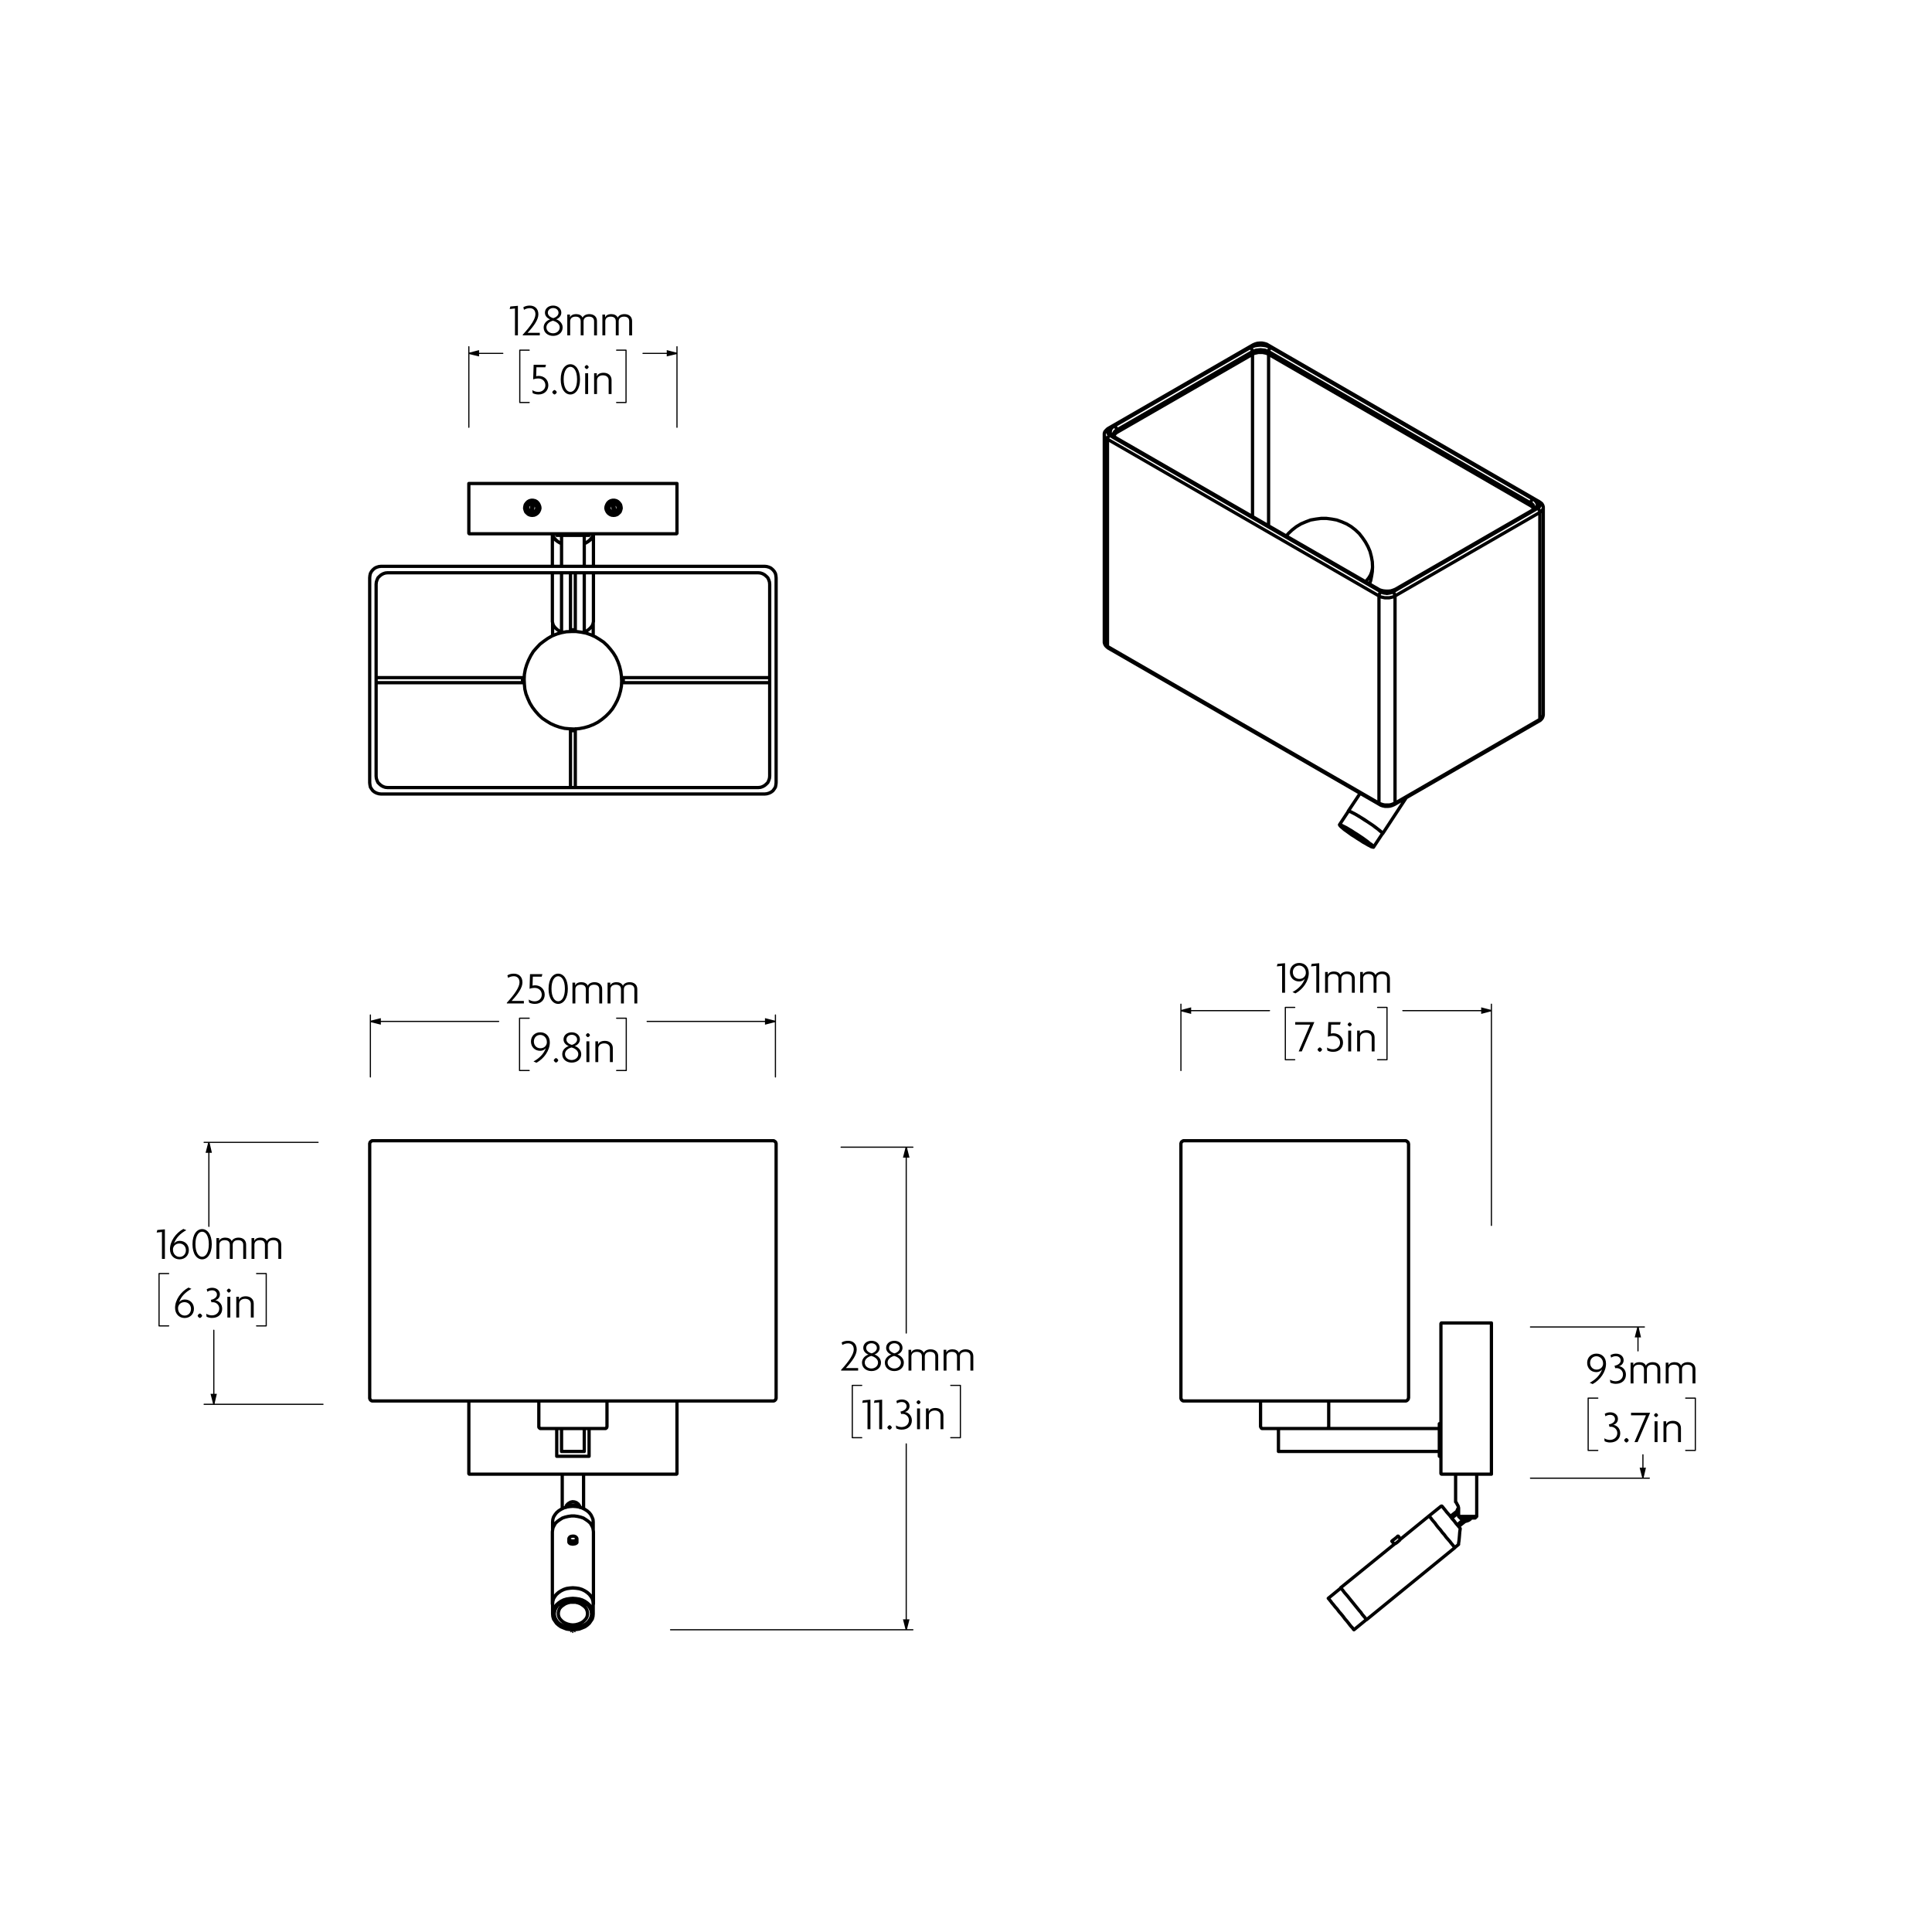 <?xml version="1.0" encoding="UTF-8"?>
<svg id="Layer_1" xmlns="http://www.w3.org/2000/svg" version="1.1" viewBox="0 0 841.89 841.89">
  <!-- Generator: Adobe Illustrator 29.4.0, SVG Export Plug-In . SVG Version: 2.1.0 Build 152)  -->
  <defs>
    <style>
      .st0 {
        stroke-width: 1.42px;
      }

      .st0, .st1 {
        stroke-linecap: round;
        stroke-linejoin: round;
      }

      .st0, .st1, .st2 {
        fill: none;
        stroke: #000;
      }

      .st1, .st2 {
        stroke-width: .51px;
      }

      .st2 {
        stroke-miterlimit: 10;
      }
    </style>
  </defs>
  <path class="st0" d="M294.6,642.39h.2v-.1h.1v-.1h.1v-.2M204.3,641.99v-31.5M204.3,641.99v.2h.1v.1h.1v.1h.1M295,610.49v31.5M294.6,642.39h-90M242.6,622.49v12.1M256.7,634.59v-12.1M242.6,634.59h14.1M254.6,632.49v-10M244.7,622.49v10M244.7,632.49h9.9M336.8,610.49h.3l.3-.1.2-.1.2-.2.2-.2.1-.3.1-.2v-.3M336.8,610.49h-3.5M338.2,498.49v-.2l-.1-.3-.1-.3-.2-.2-.2-.1-.2-.2-.3-.1h-.3M333.3,497.09h3.5M338.2,498.49v110.6M168.9,610.49h-2.9M330.4,610.49h-161.5M333.3,610.49h-2.9M162.5,610.49h-.3l-.3-.1-.2-.1-.2-.2-.2-.2-.1-.3-.1-.2v-.3M166,610.49h-3.5M161.1,609.09v-110.6M162.5,497.09h-.3l-.3.1-.2.2-.2.1-.2.2-.1.3-.1.3v.2M162.5,497.09h3.5M330.4,497.09h2.9M330.4,497.09h-161.5M166,497.09h2.9M263.5,622.49h-13.9M249.6,622.49h-13.8M246.6,656.89v-.2l.3-.8.7-.7,1-.6.9-.2.9.1.8.3.8.6.6.9.1.6M247.9,671.89v.2l.2.3.4.3.5.1.6.1.6-.1.5-.1.4-.2.3-.3v-.3M248,670.49l.1.3.3.4.5.2.6.1h.6l.6-.2.4-.3.2-.3v-.4l-.2-.4-.4-.3-.6-.2h-.6l-.6.1-.5.2-.3.4-.1.4M250.6,669.59l.4.2.3.4.1.3-.1.4-.3.4-.5.2-.5.1h-.7l-.5-.1-.5-.2-.3-.4-.1-.4M247.9,670.49l.1-.3.3-.4.3-.2M258.5,698.89l-.1-1.1-.3-1.1-.6-1-.7-.9-.9-.8-1-.7-1.2-.6-1.3-.4-1.4-.2-1.4-.1M249.6,691.99l-1.3.1-1.4.2-1.3.4-1.2.6-1,.7-.9.8-.7.9-.6,1-.3,1.1-.1,1.1M258.5,699.79v-.2l.1-1-.2-1.1-.3-1-.6-1-.7-.8-.9-.8-1.1-.7-1.2-.6-1.3-.4-1.3-.2-1.4-.1M249.6,691.89l-1.3.1-1.4.2-1.2.4-1.2.6-1.1.7-.9.8-.7.8-.6,1-.3,1-.2,1.1.1,1v.2M258.6,667.49l-.1-.8-.2-1-.5-1-.6-1-.9-.8-1-.7-1.1-.7-1.2-.4-1.3-.3-1.4-.2h-1.3l-1.4.2-1.3.3-1.2.4-1.1.7-1,.7-.9.8-.6,1-.5,1-.2,1-.1.8M249.6,698.19h-1.1l-1.2.3-1,.4-.9.6-.8.6-.7.8-.4.9-.2.9v.9l.2.9.4.8.7.8.8.7.9.5,1,.4,1.2.3,1.1.1,1.2-.1,1.2-.3,1-.4.9-.5.8-.7.7-.8.4-.8.2-.9v-.9l-.2-.9-.4-.9-.7-.8-.8-.6-.9-.6-1-.4-1.2-.3h-1.2M249.6,698.19h-1.1l-1.2.3-1,.4-.9.6-.8.6-.7.8-.4.9-.2.9v.9l.2.9.4.8.7.8.8.7.9.5,1,.4,1.2.3,1.1.1,1.2-.1,1.2-.3,1-.4.9-.5.8-.7.7-.8.4-.8.2-.9v-.9l-.2-.9-.4-.9-.7-.8-.8-.6-.9-.6-1-.4-1.2-.3h-1.2M241.5,703.19v.2l.2,1,.3.9.6,1,.7.8.9.7,1.1.6,1.2.5,1.2.3,1.3.2h1.3l1.3-.2,1.2-.3,1.2-.5,1.1-.6.9-.7.7-.8.6-1,.3-.9.2-1v-.2M249.6,696.99l-1.3.1-1.2.2-1.2.4-1.1.6-1,.7-.9.7-.6.9-.5,1-.2,1-.1,1,.2,1,.3,1,.6.9.7.8.9.8,1.1.6,1.2.4,1.2.4,1.3.1h1.3l1.3-.1,1.2-.4,1.2-.4,1.1-.6.9-.8.7-.8.6-.9.3-1,.2-1-.1-1-.2-1-.5-1-.6-.9-.9-.7-1-.7-1.1-.6-1.2-.4-1.2-.2-1.4-.1M258.5,663.29v-.1l-.1-1.1-.4-1-.5-1-.7-.9-.9-.8-1.1-.7-1.2-.6-1.2-.4-1.4-.2-1.4-.1-1.3.1-1.4.2-1.2.4-1.2.6-1.1.7-.9.8-.7.9-.6,1-.3,1-.1,1.1v.1M249.6,710.19l-1.3-.1-1.4-.2-1.3-.5-1.2-.5-1-.7-.9-.8-.7-1-.6-.9-.3-1.1-.1-1.1.1-1,.3-1.1.6-1,.7-.9.9-.8,1-.7,1.2-.6,1.3-.4,1.4-.2,1.3-.1,1.4.1,1.4.2,1.3.4,1.2.6,1,.7.9.8.7.9.6,1,.3,1.1.1,1-.1,1.1-.3,1.1-.6.9-.7,1-.9.8-1,.7-1.2.5-1.3.5-1.4.2-1.4.1M264.5,621.49v-11M234.8,610.49v11M263.5,622.49h.4l.2-.1.1-.2.2-.1v-.2l.1-.2v-.2M234.8,621.49v.4l.1.2.2.1.1.2.2.1h.4M254.3,643.79v-1.4M245,642.39v1.4M254.3,657.39v-13.6M245,643.79v13.6M251.4,671.89v-1.4M247.9,670.49v1.4M240.7,667.49v31.4M258.6,698.89v-31.4M251.7,656.59l-.3-.2-.9-.4-.9-.1-.9.1-.8.4-.3.2M240.8,698.89v4.4M240.8,663.29v3.2M258.5,666.49v-3.2M258.5,703.29v-4.4"/>
  <path class="st0" d="M254.6,246.79v-13.5M254.6,275.69v-26.1M244.7,246.79v-13.5M244.7,275.69v-26.1M242.6,233.29v-.7M256.7,233.29h-14.1M256.7,233.29v-.7M204.6,232.59h-.1l-.1-.1-.1-.1v-.1M295,232.29h0v.1l-.1.1-.1.1h-.2M294.6,232.59h-90M267.4,218.69l.7.1.7.3.5.5.5.6.2.7v.8l-.2.7-.5.6-.5.5-.7.3-.7.1-.8-.1-.7-.3-.5-.5-.4-.6-.2-.7v-.8l.2-.7.4-.6.5-.5.7-.3.8-.1M231.9,218.69l.8.1.6.3.6.5.4.6.2.7v.8l-.2.7-.4.6-.6.5-.6.3-.8.1-.7-.1-.7-.3-.5-.5-.5-.6-.2-.7v-.8l.2-.7.5-.6.5-.5.7-.3.7-.1M204.3,210.69h.3M204.3,232.29v-21.6M294.6,210.69h.4M295,210.69v21.6M294.6,210.69h-90M267.4,224.59l.8-.1.8-.3.6-.5.6-.6.3-.8.2-.8-.1-.8-.2-.8-.5-.7-.6-.6-.7-.4-.8-.2h-.9l-.8.2-.7.4-.6.6-.4.7-.3.8-.1.8.2.8.4.8.5.6.7.5.7.3.9.1M231.9,224.59l.9-.1.7-.3.7-.5.5-.6.4-.8.2-.8-.1-.8-.3-.8-.4-.7-.6-.6-.7-.4-.9-.2h-.8l-.8.2-.7.4-.6.6-.5.7-.2.8-.1.8.2.8.3.8.6.6.6.5.8.3.8.1M227.8,297.49l-.1-.1v-2h.1v-.1M250.7,274.69v-.1h-.1l-.1-.1h-.5l-.4-.1-.3.1h-.5l-.1.1h-.1v.1M271.5,297.49l.1-.1v-2h-.1v-.1M250.7,318.19h-.1l-.1.1h-.1l-.4.1h-.7l-.4-.1h-.1l-.1-.1h-.1M338.2,341.09l-.1.9-.2,1-.5.8-.6.8-.8.6-.8.4-1,.3-.9.1M330.4,343.19l1-.1.9-.3.9-.5.7-.6.7-.7.4-.9.3-.9.1-1M333.3,345.99h-167.3M168.9,343.19h161.5M166,345.99l-.9-.1-1-.3-.8-.4-.8-.6-.6-.8-.5-.8-.2-1-.1-.9M163.9,338.19l.1,1,.3.9.4.9.7.7.7.6.9.5.9.3,1,.1M335.4,254.59l-.1-1-.3-.9-.4-.9-.7-.7-.7-.6-.9-.5-.9-.3-1-.1M335.4,338.19v-83.6M338.2,251.79v89.3M333.3,246.79l.9.1,1,.3.8.4.8.7.6.7.5.9.2.9.1,1M330.4,249.59h-161.5M168.9,249.59l-1,.1-.9.3-.9.5-.7.6-.7.7-.4.9-.3.9-.1,1M166,246.79h167.3M163.9,254.59v83.6M161.1,341.09v-89.3M161.1,251.79l.1-1,.2-.9.5-.9.6-.7.8-.7.8-.4,1-.3.9-.1M258.6,270.69v.2l-.2.9-.3.8-.6.8-.7.7-.9.7-1.1.5-.2.1M244.7,275.39l-.2-.1-1.1-.5-.9-.7-.7-.7-.6-.8-.3-.8-.2-.9v-.2M244.7,236.89l-.7-.3-1-.6-.9-.7-.6-.7-.5-.9-.2-.8-.1-.3M258.6,232.59l-.1.3-.2.8-.5.9-.6.7-.9.7-1,.6-.7.3M244.7,236.89l-.3-.1-1-.6-.9-.7-.7-.7-.6-.8-.3-.9-.1-.5M258.5,232.59l-.1.5-.3.9-.6.8-.7.7-.9.7-1,.6-.3.1M258.4,276.99l.1-.8M240.8,276.19l.1.8M267.4,223.59l.7-.2.6-.3.5-.5.3-.6.1-.7-.1-.7-.3-.6-.5-.5-.6-.4-.7-.1-.7.1-.7.4-.5.5-.3.6-.1.7.1.7.3.6.5.5.7.3.7.2M231.9,223.59l.7-.2.7-.3.5-.5.3-.6.1-.7-.1-.7-.3-.6-.5-.5-.7-.4-.7-.1-.7.1-.6.4-.5.5-.3.6-.1.7.1.7.3.6.5.5.6.3.7.2M256.7,316.49l-2.1.6-2.1.4-2.2.2-2.1-.1-2.2-.2-2.1-.5-2-.7-2-.9-1.8-1.1-1.8-1.2-1.6-1.5-1.4-1.6-1.3-1.7-1.1-1.8-.9-2-.8-2-.5-2.1-.2-2.1-.1-2.2.1-2.1.4-2.2.6-2,.8-2,1-2,1.1-1.8,1.4-1.6,1.5-1.6,1.7-1.3,1.7-1.2,1.9-1.1,2-.8M242.6,276.29l2.1-.6,2.1-.4,2.2-.1h2.1l2.2.3,2.1.4,2,.7,2,.9,1.8,1.1,1.8,1.2,1.6,1.5,1.4,1.6,1.3,1.7,1.1,1.8.9,2,.7,2,.5,2.1.3,2.2.1,2.1-.1,2.2-.4,2.1-.6,2.1-.8,2-1,1.9-1.1,1.8-1.4,1.7-1.5,1.5-1.7,1.4-1.7,1.2-1.9,1-2,.8M267.9,222.79h-.1v.1h-.4M266.8,219.79l.1-.1h.5M268,223.09l-.7-3.8M268,223.09l.6-.3.4-.5.3-.6v-.7l-.2-.7-.5-.5-.6-.4-.7-.1M266.8,219.39l.6,3.8M266.8,219.39l-.6.4-.5.5-.2.6-.1.7.3.7.4.5.6.3.7.1M231.9,219.69h.5l.1.1M231.9,222.89h-.4v-.1h-.1M231.9,223.19l.6-3.8M231.9,223.19l.7-.1.6-.3.4-.5.3-.7-.1-.7-.2-.6-.5-.5-.6-.4M232,219.29l-.7,3.8M232,219.29l-.7.1-.6.4-.5.5-.2.7v.7l.3.6.4.5.6.3M227.8,295.29h-63.9M163.9,297.49h63.9M228.4,295.29h-.6M227.8,297.49h.6M248.6,274.69v.5M250.7,275.19v-.5M248.6,249.59v25.1M250.7,274.69v-25.1M335.4,295.29h-63.9M271.5,297.49h63.9M271.5,295.29h-.6M270.9,297.49h.6M248.6,318.19v25M250.7,343.19v-25M248.6,317.59v.6M250.7,318.19v-.6M240.7,249.59v21.1M240.7,232.59v14.2M258.6,246.79v-14.2M258.6,270.69v-21.1M240.8,271.49v4.7M258.5,276.19v-4.7"/>
  <path class="st0" d="M577.1,622.49h50.1M557.1,632.49v-10M557.1,632.49h70.1M627.2,620.39h.7M627.2,634.59v-14.2M627.2,634.59h.7M628.3,576.49h-.2l-.1.1v.1l-.1.1M627.9,641.99v-65.2M628.3,642.39h-.1l-.1-.1h-.1v-.1l-.1-.1v-.1M649.9,576.49h0v.3M628.3,576.49h21.6M649.9,641.99v.4M649.9,642.39h-21.6M649.9,641.99v-65.2M516,610.49h-.3l-.3-.1-.2-.1-.2-.2-.2-.2-.1-.3-.1-.2v-.3M519.5,610.49h-3.5M516,497.09h-.3l-.3.1-.2.2-.2.1-.2.2-.1.3-.1.3v.2M516,497.09h3.5M514.6,609.09v-110.6M612.3,610.49h-3.5M613.8,609.09l-.1.3v.2l-.2.3-.2.2-.2.2-.2.1-.3.1h-.3M522.3,610.49h-2.8M606,610.49h-83.7M608.8,610.49h-2.8M606,497.09h-83.7M519.5,497.09h2.8M606,497.09h2.8M613.8,498.49v110.6M613.8,498.49l-.1-.2v-.3l-.2-.3-.2-.2-.2-.1-.2-.2-.3-.1h-.3M608.8,497.09h3.5M577.1,622.49h-26.8M636.7,661.49l-1.1-.7M642.8,661.49h-6.1M634.3,654.49h.1l.2.3.3.6.5.9.2.8v.5M635.6,657.59v3.2M635.6,660.79h7.9M606.6,671.49h0l.2-.2.4-.3.4-.3.5-.4.5-.4.3-.3.2-.2h.1M607.6,672.89v-.1l.3-.1.4-.2.4-.3.4-.3M609.1,671.89l.4-.4.4-.3.2-.3.2-.2M595.5,705.79h0l-.1-.2-.3-.3-.4-.5-.5-.6-.6-.7-.6-.9-.8-.9-.8-1-.9-1.1-.8-1-.9-1.1-.8-1-.8-1-.7-.8-.7-.8-.5-.7-.5-.6-.3-.4-.2-.2-.1-.1M634,674.39h-.1l-.2-.3-.3-.4-.4-.5-.6-.7-.6-.8-.8-.9-.8-.9-.8-1.1-.9-1-.8-1.1-.9-1-.8-1-.7-1-.7-.8-.6-.7-.5-.7-.4-.4-.3-.3-.1-.2M635.4,659.29l-2.8,2.3M637.7,662.19l-2.7,2.3M635.9,661.09l.1.1.4.4.4.3.5.2.4.1M635.4,659.29v.6l.1.4.1.2M637.7,662.19l.3.4.2.2.1.1.1.1M634.8,658.59h0l.1.2.2.2.3.3M636.3,666.19l-.2,1.4-.1,1.3-.1,1.2-.1,1-.1.8-.1.5v.5M636.3,666.19h0v-.1l-.1-.1v-.1M628.4,656.39l.1.1.1.1.3.4.4.5.5.6.6.8.8.9.8.9.8,1.1.9,1,.8,1.1.9,1,.8,1M578.8,696.49l.1.1.2.2.3.4.5.6.5.7.7.8.7.9.9,1,.8,1.1.9,1,.9,1.1.8,1.1.8.9.8,1,.6.8.6.7.5.5.3.5.2.2.1.1M578,622.49h.4l.2-.1.1-.2.2-.1.1-.2v-.4M549.3,621.49v.2l.1.2.1.2.1.1.1.2.2.1h.4M579,621.49v-11M549.3,610.49v11M643.5,643.79v-1.4M634.3,642.39v1.4M642.8,661.49l.7-.7M643.5,660.79v-17M634.3,643.79v10.7M606.6,671.49h0v.1h-.1.1v.1M609.3,669.39h-.1M610.3,670.69l-1-1.3M606.6,671.69l1,1.2M607.6,672.89l-23.4,19M622.7,660.59l-12.4,10.1M595.5,705.79l38.5-31.4M634.8,658.59l-2.8,2.2M635.6,665.19l2.8-2.2M635.5,657.09l-.4.7-.3.8M638.4,662.99l.8-.2.8-.3.7-.5.4-.5M635.6,672.89h0v.1h-.1v.1M628.4,656.39h-.1v-.1h-.2l-.1.1h-.1M584.3,691.99l-5.5,4.5M627.9,656.39l-5.2,4.2M633.9,674.39l1.6-1.3M590,710.19l5.5-4.5"/>
  <path class="st0" d="M545.8,225.09v-70.7M546.8,150.39l-.2-.1-.2-.1h-.2l-.2.1M481.2,279.69l.1.5.2.6.5.5.6.4M483.6,186.79l-.2-.1h-.5M482.6,191.39l-.6-.4-.5-.5-.2-.5-.1-.6M486.6,187.39l-.6.4-.4.5-.3.5-.1.6M482.6,281.69v.2l.1.2.1.1.1.2M670.7,314.19h0l.2-.1.1-.2v-.4M607.6,350.59l.1-.1.1-.1.1-.2v-.2M601.2,350.59l-.2-.1v-.1l-.1-.2v-.2M552.8,154.39v74.7M552.5,150.29l-.2-.1h-.1l-.2.1-.2.1M671,313.49l.6-.4.5-.5.3-.5.1-.6M670.7,218.59l-.1-.1h-.4l-.2.1M672.5,221.19h0l-.1.6-.3.5-.5.5-.6.5M668.5,221.19l-.1-.5-.3-.6-.5-.5-.6-.4M486.3,190.79l-.1-.1h-.2l-.2.1-.2.1M668,222.69l-.2-.1-.2-.1h-.1l-.2.1M608.2,256.69h.5l.2.1M599.9,256.79l.2-.1h.5M598.1,247.09l-.1.9-.3,1.3-.5,1.3-.8,1.3-1,1.2-.4.4M552.8,154.39l-.8-.4-.8-.2-1-.2h-1.9l-.9.2-.9.2-.7.4M551.8,150.39l-.6-.3-.6-.2-.6-.1h-1.4l-.7.1-.6.2-.5.3M552.8,153.19l-.8-.3-.8-.3-1-.1-.9-.1-1,.1-.9.1-.9.3-.7.3M544.8,151.49l.9-.4,1.1-.4,1.2-.2,1.3-.1,1.2.1,1.2.2,1.1.4,1,.4M545.8,154.39l-59.2,34.1M545.8,154.39v-1.2M545.8,153.19l-59.2,34.2M545.8,153.19l-.1-.2v-.2l-.1-.3-.1-.2-.2-.3-.2-.2-.2-.2-.1-.1M485.6,185.59l59.2-34.1M546.8,150.39l-2,1.1M486.6,188.49l-.6.5-.4.5-.3.4M486.6,187.39v1.1M483.6,186.79l-.4.3-.3.4-.2.4-.1.4.1.3.2.4.3.4.4.3M485.6,185.59l-2,1.2M486.6,187.39v-.5l-.1-.3-.2-.2-.1-.2-.2-.2-.2-.2-.2-.2M485.6,190.89l-.8-.6-.6-.6-.3-.7-.1-.7.1-.8.3-.7.6-.6.8-.6M667,220.39l-114.2-66M552.8,153.19v1.2M553.8,151.49l-.2.1-.2.2-.2.2-.1.3-.2.2-.1.3v.4M667,219.19l-114.2-66M553.8,151.49l114.2,66M553.8,151.49l-2-1.1M668.4,221.79l-.3-.5-.5-.5-.6-.4M667,220.39v-1.2M668,217.49l-.2.1-.2.2-.1.2-.2.2-.1.3-.1.2-.1.3v.2M670,221.49l.5-.3.3-.3.2-.4.1-.4-.1-.4-.2-.4-.3-.4-.5-.3M670,218.59l-2-1.1M668,217.49l.8.5.6.7.4.7.1.7-.1.7-.4.7-.6.6-.8.6M607.9,349.99l63.1-36.5M671,313.49v-90.2M482.6,191.39v90.3M482.6,281.69l118.3,68.3M668,222.69l-59.1,34.1M671,223.29l-63.1,36.4M671,223.29v-.5l-.1-.3-.2-.2-.1-.3-.2-.2-.2-.1-.2-.2M668,222.69l2-1.2M483.6,189.69l-.2.1-.2.2-.1.2-.2.2-.1.3-.1.2-.1.3v.2M600.9,259.69l-118.3-68.3M599.9,256.79l-114.3-65.9M483.6,189.69l2,1.2M599.9,256.79l2,1.2M606.9,257.99l2-1.2M608.9,256.79l-1,.5-1.1.3-1.2.2-1.2.1-1.3-.1-1.2-.2-1.1-.3-.9-.5M600.9,349.99v-90.3M600.9,349.99l.7.3.9.3.9.2h2l.9-.2.8-.3.8-.3M607.9,259.69v90.3M601.9,257.99l-.2.1-.2.2-.2.2-.1.2-.2.3v.2l-.1.3v.2M607.9,259.69l-.8.4-.8.2-.9.2h-2l-.9-.2-.9-.2-.7-.4M607.9,259.69v-.2l-.1-.3-.1-.2-.1-.3-.2-.2-.1-.2-.2-.2-.2-.1M601.9,257.99l.5.2.6.2.7.1.7.1.7-.1.6-.1.7-.2.5-.2M602.4,363.29v-.2l-.2-.3-.5-.4-.6-.5-.8-.7-1-.7-1-.8-1.2-.8-1.2-.8-1.3-.8-1.2-.8-1.2-.8-1.1-.6M591.1,355.09l-1-.6-.9-.4-.7-.4-.5-.2h-.4M602.4,363.29h.1v-.1l-.3-.3-.4-.5-.6-.5-.8-.6-1-.8-1.1-.8-1.2-.8-1.2-.8-1.3-.9-1.3-.8-1.2-.7-1.1-.7M591,354.99l-1-.5-.9-.5-.7-.3-.5-.2-.3-.1-.1.1.1.1M586.1,360.49h-.1l.1.2.3.4.6.4.7.6.8.6,1,.7,1,.7,1.1.7,1.1.7,1,.6.9.5.8.5.6.2.4.2h.2v-.1M586.1,360.49h-.1l.1.2.3.4.6.4.7.6.8.6,1,.7,1,.7,1.1.7,1.1.7,1,.6.9.5.8.5.6.2.4.2h.2v-.1M584.7,359.79v.1l.4.4.6.5.8.6,1,.7,1,.8,1.2.8,1.2.8,1.2.8,1.2.8,1.1.6,1.1.6.9.5.7.4.6.2.1.1M587.5,361.19l-1-.5-.8-.4-.7-.3-.4-.2h-.2l-.1.1.2.3.4.4.6.5.8.6,1,.7,1,.8,1.2.8,1.2.8,1.2.8,1.2.8,1.1.6,1.1.6.9.5.7.4.6.2.3.1.1-.1v-.2l-.3-.3-.6-.4-.7-.6-.8-.7-1-.7-1.1-.8-1.2-.8-1.2-.8-1.3-.8-1.1-.7-1.1-.7M595.1,367.59l-1.1-.6-1.2-.8-1.3-.8-1.2-.8-1.3-.8-1.1-.8-1.1-.8-1-.7-.8-.7-.6-.5-.4-.4-.2-.3-.1-.2h.2l.4.1.6.3.8.4,1,.5,1,.6,1.2.7,1.2.8,1.3.8,1.2.8,1.2.8,1.1.8,1.1.8.8.7.8.5.5.5.3.4.1.2-.1.1-.3-.1-.5-.1-.7-.4-.8-.4-1-.6M481.2,279.69v.3l.2.7.4.7.5.5.6.5M552.5,150.29l-.5-.3-1-.3-1-.2h-1l-1.1.1-1,.3-.9.4M670.7,314.19l.5-.3.6-.6.4-.6.2-.7.1-.5M546,150.29l-63.1,36.4M481.2,189.39v90.3M482.9,186.69l-.4.3-.6.6-.5.6-.2.7v.5M486.3,190.79l-.3-.2-.4-.4-.3-.4-.1-.2v-.2M482.9,282.39l118.3,68.2M607.6,350.59l63.1-36.4M601.2,350.59l.5.3.9.3,1,.2h1.1l1-.1,1-.3.9-.4M670.7,218.59l-118.2-68.3M672.5,311.49v-90.3M672.5,221.19v-.3l-.2-.7-.4-.7-.6-.5-.6-.4M668.5,221.19v.2l-.1.3-.3.3-.5.4-.3.2M600.6,256.69l-114.3-65.9M667.3,222.59l-59.1,34.1M608.2,256.69l-.4.2-.8.3-.9.3-1.1.1h-1l-1.1-.1-.9-.2-.9-.3-.5-.3M592.7,345.69l-5.2,7.8M602.5,363.29l10.3-15.7M587.6,353.49l-3.9,5.9M598.5,369.19l3.9-5.9M596.8,254.49l.5-1.5.4-2,.3-1.9.1-2M598.1,247.09l-.1-2.3-.4-2.2-.6-2.3-.9-2.1-1.1-2-1.3-1.9-1.4-1.8-1.7-1.6-1.8-1.4-2-1.2-2.1-.9-2.2-.8-2.2-.4-2.3-.3h-2.3l-2.3.3-2.3.4-2.1.8-2.1.9-2,1.2-1.8,1.4-1.7,1.6-.9,1.1"/>
  <g>
    <path d="M220.86,437.26v-.3c3.56-3.86,5.52-6.88,5.52-8.9,0-1.82-1.08-2.66-2.5-2.66-.9,0-1.82.3-2.48.72l-.3-1.1c.7-.46,1.66-.74,2.78-.74,2.2,0,3.78,1.32,3.78,3.82,0,2.3-1.9,5.04-4.72,8.06h5.34v1.1h-7.42Z"/>
    <path d="M233.06,437.46c-1.02,0-1.98-.28-2.52-.6l-.16-1.3c.78.52,1.68.78,2.62.78,1.7,0,3.08-1.14,3.08-2.9s-1.36-2.96-3.04-2.96c-.9,0-1.68.16-2.28.4l.2-6.38h5.38l-.28,1.1h-3.88l-.12,3.92c.22-.06.62-.16,1.08-.16,2.34,0,4.22,1.6,4.22,4.08,0,2.2-1.56,4.02-4.3,4.02Z"/>
    <path d="M243.24,437.46c-2.28,0-4.2-2.26-4.2-6.6s1.92-6.58,4.2-6.58,4.2,2.3,4.2,6.58-1.94,6.6-4.2,6.6ZM243.24,425.41c-1.54,0-2.92,1.76-2.92,5.44s1.38,5.48,2.92,5.48,2.92-1.76,2.92-5.48-1.4-5.44-2.92-5.44Z"/>
    <path d="M261.14,437.26v-6.14c0-1.18-.64-2.02-2.24-2.02s-2.34.84-2.34,2.02v6.14h-1.26v-6.14c0-1.18-.62-2.02-2.22-2.02s-2.36.84-2.36,2.02v6.14h-1.26v-9.06h1.18v1.22h.02c.28-.76,1.12-1.42,2.72-1.42,1.22,0,2.32.5,2.76,1.54.34-.86,1.46-1.54,2.94-1.54,1.98,0,3.32,1.12,3.32,3.02v6.24h-1.26Z"/>
    <path d="M276.44,437.26v-6.14c0-1.18-.64-2.02-2.24-2.02s-2.34.84-2.34,2.02v6.14h-1.26v-6.14c0-1.18-.62-2.02-2.22-2.02s-2.36.84-2.36,2.02v6.14h-1.26v-9.06h1.18v1.22h.02c.28-.76,1.12-1.42,2.72-1.42,1.22,0,2.32.5,2.76,1.54.34-.86,1.46-1.54,2.94-1.54,1.98,0,3.32,1.12,3.32,3.02v6.24h-1.26Z"/>
  </g>
  <g>
    <path d="M233.76,463.1l-1.28-.56c2.56-1.38,4.54-3.38,5.39-5.82-.54.68-1.34,1.18-2.48,1.18-2.38,0-4.02-1.72-4.02-4.06s1.7-4,4.06-4,4.16,1.6,4.16,4.42c0,3.42-2.48,7.04-5.83,8.84ZM235.4,450.97c-1.56,0-2.76,1.18-2.76,2.88s1.18,2.94,2.82,2.94c1.34,0,2.48-.7,2.82-2.2.02-.18.02-.36.02-.54,0-1.78-1.34-3.08-2.9-3.08Z"/>
    <path d="M242.29,463.02c-.32,0-.98-.66-.98-.98,0-.3.66-.98.98-.98s.98.68.98.98c0,.32-.66.98-.98.98Z"/>
    <path d="M249.14,463.04c-2.26,0-4.14-1.38-4.14-3.68,0-1.92,1.54-3.12,2.84-3.52-1.18-.42-2.28-1.44-2.28-2.9,0-1.88,1.6-3.1,3.58-3.1s3.56,1.24,3.56,3.1c0,1.42-1.1,2.5-2.26,2.88,1.26.36,2.84,1.62,2.84,3.54,0,2.3-1.88,3.68-4.14,3.68ZM249.04,456.44c-1.46.38-2.84,1.4-2.84,2.88,0,1.58,1.38,2.6,2.9,2.6s2.9-1.02,2.9-2.6c0-1.44-1.4-2.48-2.96-2.88ZM249.14,450.92c-1.26,0-2.32.84-2.32,2.04,0,1.06.92,1.96,2.38,2.36,1.42-.42,2.28-1.3,2.28-2.36,0-1.2-1.04-2.04-2.34-2.04Z"/>
    <path d="M256.19,451.96c-.28,0-.88-.6-.88-.88,0-.3.6-.88.88-.88.3,0,.88.58.88.88,0,.28-.58.88-.88.88ZM255.54,462.82v-9.06h1.28v9.06h-1.28Z"/>
    <path d="M265.78,462.82v-5.98c0-1.26-.9-2.18-2.5-2.18s-2.58.92-2.58,2.18v5.98h-1.26v-9.06h1.18v1.36h.02c.3-.84,1.22-1.56,2.94-1.56,1.98,0,3.46,1.18,3.46,3.16v6.1h-1.26Z"/>
  </g>
  <g>
    <path d="M366.52,597.24v-.3c3.56-3.86,5.52-6.88,5.52-8.9,0-1.82-1.08-2.66-2.5-2.66-.9,0-1.82.3-2.48.72l-.3-1.1c.7-.46,1.66-.74,2.78-.74,2.2,0,3.78,1.32,3.78,3.82,0,2.3-1.9,5.04-4.72,8.06h5.34v1.1h-7.42Z"/>
    <path d="M379.76,597.46c-2.26,0-4.14-1.38-4.14-3.68,0-1.92,1.54-3.12,2.84-3.52-1.18-.42-2.28-1.44-2.28-2.9,0-1.88,1.6-3.1,3.58-3.1s3.56,1.24,3.56,3.1c0,1.42-1.1,2.5-2.26,2.88,1.26.36,2.84,1.62,2.84,3.54,0,2.3-1.88,3.68-4.14,3.68ZM379.66,590.86c-1.46.38-2.84,1.4-2.84,2.88,0,1.58,1.38,2.6,2.9,2.6s2.9-1.02,2.9-2.6c0-1.44-1.4-2.48-2.96-2.88ZM379.76,585.34c-1.26,0-2.32.84-2.32,2.04,0,1.06.92,1.96,2.38,2.36,1.42-.42,2.28-1.3,2.28-2.36,0-1.2-1.04-2.04-2.34-2.04Z"/>
    <path d="M389.72,597.46c-2.26,0-4.14-1.38-4.14-3.68,0-1.92,1.54-3.12,2.84-3.52-1.18-.42-2.28-1.44-2.28-2.9,0-1.88,1.6-3.1,3.58-3.1s3.56,1.24,3.56,3.1c0,1.42-1.1,2.5-2.26,2.88,1.26.36,2.84,1.62,2.84,3.54,0,2.3-1.88,3.68-4.14,3.68ZM389.62,590.86c-1.46.38-2.84,1.4-2.84,2.88,0,1.58,1.38,2.6,2.9,2.6s2.9-1.02,2.9-2.6c0-1.44-1.4-2.48-2.96-2.88ZM389.72,585.34c-1.26,0-2.32.84-2.32,2.04,0,1.06.92,1.96,2.38,2.36,1.42-.42,2.28-1.3,2.28-2.36,0-1.2-1.04-2.04-2.34-2.04Z"/>
    <path d="M407.57,597.24v-6.14c0-1.18-.64-2.02-2.24-2.02s-2.34.84-2.34,2.02v6.14h-1.26v-6.14c0-1.18-.62-2.02-2.22-2.02s-2.36.84-2.36,2.02v6.14h-1.26v-9.06h1.18v1.22h.02c.28-.76,1.12-1.42,2.72-1.42,1.22,0,2.32.5,2.76,1.54.34-.86,1.46-1.54,2.94-1.54,1.98,0,3.32,1.12,3.32,3.02v6.24h-1.26Z"/>
    <path d="M422.87,597.24v-6.14c0-1.18-.64-2.02-2.24-2.02s-2.34.84-2.34,2.02v6.14h-1.26v-6.14c0-1.18-.62-2.02-2.22-2.02s-2.36.84-2.36,2.02v6.14h-1.26v-9.06h1.18v1.22h.02c.28-.76,1.12-1.42,2.72-1.42,1.22,0,2.32.5,2.76,1.54.34-.86,1.46-1.54,2.94-1.54,1.98,0,3.32,1.12,3.32,3.02v6.24h-1.26Z"/>
  </g>
  <g>
    <path d="M378.02,622.8v-11.72l-2.3.24.28-1.1,3.3-.3v12.88h-1.28Z"/>
    <path d="M383.12,622.8v-11.72l-2.3.24.28-1.1,3.3-.3v12.88h-1.28Z"/>
    <path d="M387.65,623c-.32,0-.98-.66-.98-.98,0-.3.66-.98.98-.98s.98.68.98.98c0,.32-.66.98-.98.98Z"/>
    <path d="M392.89,622.98c-.82,0-1.72-.22-2.34-.54l-.16-1.28c.68.42,1.62.7,2.44.7,1.74,0,3.24-1.08,3.24-3,0-1.5-1.24-2.74-2.8-2.74-.18,0-.4.02-.6.04l-.28-1.06c1.6-.28,2.68-1.18,2.68-2.3,0-1.02-.78-1.86-2.1-1.86-.76,0-1.42.2-2.08.62l-.28-1.08c.68-.4,1.48-.64,2.4-.64,1.98,0,3.34,1.22,3.34,2.86,0,1.36-.94,2.32-2.04,2.6,1.56.18,3.04,1.54,3.04,3.68,0,2.32-1.66,4-4.46,4Z"/>
    <path d="M400.26,611.93c-.28,0-.88-.6-.88-.88,0-.3.6-.88.88-.88.3,0,.88.58.88.88,0,.28-.58.88-.88.88ZM399.62,622.8v-9.06h1.28v9.06h-1.28Z"/>
    <path d="M409.84,622.8v-5.98c0-1.26-.9-2.18-2.5-2.18s-2.58.92-2.58,2.18v5.98h-1.26v-9.06h1.18v1.36h.02c.3-.84,1.22-1.56,2.94-1.56,1.98,0,3.46,1.18,3.46,3.16v6.1h-1.26Z"/>
  </g>
  <g>
    <path d="M224.4,146.14v-11.72l-2.3.24.28-1.1,3.3-.3v12.88h-1.28Z"/>
    <path d="M227.8,146.14v-.3c3.56-3.86,5.52-6.88,5.52-8.9,0-1.82-1.08-2.66-2.5-2.66-.9,0-1.82.3-2.48.72l-.3-1.1c.7-.46,1.66-.74,2.78-.74,2.2,0,3.78,1.32,3.78,3.82,0,2.3-1.9,5.04-4.72,8.06h5.34v1.1h-7.42Z"/>
    <path d="M241.04,146.36c-2.26,0-4.14-1.38-4.14-3.68,0-1.92,1.54-3.12,2.84-3.52-1.18-.42-2.28-1.44-2.28-2.9,0-1.88,1.6-3.1,3.58-3.1s3.56,1.24,3.56,3.1c0,1.42-1.1,2.5-2.26,2.88,1.26.36,2.84,1.62,2.84,3.54,0,2.3-1.88,3.68-4.14,3.68ZM240.94,139.76c-1.46.38-2.84,1.4-2.84,2.88,0,1.58,1.38,2.6,2.9,2.6s2.9-1.02,2.9-2.6c0-1.44-1.4-2.48-2.96-2.88ZM241.04,134.23c-1.26,0-2.32.84-2.32,2.04,0,1.06.92,1.96,2.38,2.36,1.42-.42,2.28-1.3,2.28-2.36,0-1.2-1.04-2.04-2.34-2.04Z"/>
    <path d="M258.88,146.14v-6.14c0-1.18-.64-2.02-2.24-2.02s-2.34.84-2.34,2.02v6.14h-1.26v-6.14c0-1.18-.62-2.02-2.22-2.02s-2.36.84-2.36,2.02v6.14h-1.26v-9.06h1.18v1.22h.02c.28-.76,1.12-1.42,2.72-1.42,1.22,0,2.32.5,2.76,1.54.34-.86,1.46-1.54,2.94-1.54,1.98,0,3.32,1.12,3.32,3.02v6.24h-1.26Z"/>
    <path d="M274.18,146.14v-6.14c0-1.18-.64-2.02-2.24-2.02s-2.34.84-2.34,2.02v6.14h-1.26v-6.14c0-1.18-.62-2.02-2.22-2.02s-2.36.84-2.36,2.02v6.14h-1.26v-9.06h1.18v1.22h.02c.28-.76,1.12-1.42,2.72-1.42,1.22,0,2.32.5,2.76,1.54.34-.86,1.46-1.54,2.94-1.54,1.98,0,3.32,1.12,3.32,3.02v6.24h-1.26Z"/>
  </g>
  <g>
    <path d="M234.64,171.9c-1.02,0-1.98-.28-2.52-.6l-.16-1.3c.78.52,1.68.78,2.62.78,1.7,0,3.08-1.14,3.08-2.9s-1.36-2.96-3.04-2.96c-.9,0-1.68.16-2.28.4l.2-6.38h5.38l-.28,1.1h-3.88l-.12,3.92c.22-.06.62-.16,1.08-.16,2.34,0,4.22,1.6,4.22,4.08,0,2.2-1.56,4.02-4.3,4.02Z"/>
    <path d="M241.64,171.9c-.32,0-.98-.66-.98-.98,0-.3.66-.98.98-.98s.98.68.98.98c0,.32-.66.98-.98.98Z"/>
    <path d="M248.54,171.9c-2.28,0-4.2-2.26-4.2-6.6s1.92-6.58,4.2-6.58,4.2,2.3,4.2,6.58-1.94,6.6-4.2,6.6ZM248.54,159.85c-1.54,0-2.92,1.76-2.92,5.44s1.38,5.48,2.92,5.48,2.92-1.76,2.92-5.48-1.4-5.44-2.92-5.44Z"/>
    <path d="M255.65,160.83c-.28,0-.88-.6-.88-.88,0-.3.6-.88.88-.88.3,0,.88.58.88.88,0,.28-.58.88-.88.88ZM255,171.7v-9.06h1.28v9.06h-1.28Z"/>
    <path d="M265.23,171.7v-5.98c0-1.26-.9-2.18-2.5-2.18s-2.58.92-2.58,2.18v5.98h-1.26v-9.06h1.18v1.36h.02c.3-.84,1.22-1.56,2.94-1.56,1.98,0,3.46,1.18,3.46,3.16v6.1h-1.26Z"/>
  </g>
  <g>
    <path d="M558.69,432.6v-11.72l-2.3.24.28-1.1,3.3-.3v12.88h-1.28Z"/>
    <path d="M564.49,432.88l-1.28-.56c2.56-1.38,4.54-3.38,5.38-5.82-.54.68-1.34,1.18-2.48,1.18-2.38,0-4.02-1.72-4.02-4.06s1.7-4,4.06-4,4.16,1.6,4.16,4.42c0,3.42-2.48,7.04-5.82,8.84ZM566.13,420.75c-1.56,0-2.76,1.18-2.76,2.88s1.18,2.94,2.82,2.94c1.34,0,2.48-.7,2.82-2.2.02-.18.02-.36.02-.54,0-1.78-1.34-3.08-2.9-3.08Z"/>
    <path d="M573.59,432.6v-11.72l-2.3.24.28-1.1,3.3-.3v12.88h-1.28Z"/>
    <path d="M589.1,432.6v-6.14c0-1.18-.64-2.02-2.24-2.02s-2.34.84-2.34,2.02v6.14h-1.26v-6.14c0-1.18-.62-2.02-2.22-2.02s-2.36.84-2.36,2.02v6.14h-1.26v-9.06h1.18v1.22h.02c.28-.76,1.12-1.42,2.72-1.42,1.22,0,2.32.5,2.76,1.54.34-.86,1.46-1.54,2.94-1.54,1.98,0,3.32,1.12,3.32,3.02v6.24h-1.26Z"/>
    <path d="M604.4,432.6v-6.14c0-1.18-.64-2.02-2.24-2.02s-2.34.84-2.34,2.02v6.14h-1.26v-6.14c0-1.18-.62-2.02-2.22-2.02s-2.36.84-2.36,2.02v6.14h-1.26v-9.06h1.18v1.22h.02c.28-.76,1.12-1.42,2.72-1.42,1.22,0,2.32.5,2.76,1.54.34-.86,1.46-1.54,2.94-1.54,1.98,0,3.32,1.12,3.32,3.02v6.24h-1.26Z"/>
  </g>
  <g>
    <path d="M567.28,458.16h-1.36l5-11.66h-6.51v-1.1h8.33l-5.47,12.76Z"/>
    <path d="M575.12,458.36c-.32,0-.98-.66-.98-.98,0-.3.66-.98.98-.98s.98.68.98.98c0,.32-.66.98-.98.98Z"/>
    <path d="M580.93,458.36c-1.02,0-1.98-.28-2.52-.6l-.16-1.3c.78.52,1.68.78,2.62.78,1.7,0,3.08-1.14,3.08-2.9s-1.36-2.96-3.04-2.96c-.9,0-1.68.16-2.28.4l.2-6.38h5.39l-.28,1.1h-3.88l-.12,3.92c.22-.06.62-.16,1.08-.16,2.34,0,4.22,1.6,4.22,4.08,0,2.2-1.56,4.02-4.3,4.02Z"/>
    <path d="M588.14,447.3c-.28,0-.88-.6-.88-.88,0-.3.6-.88.88-.88.3,0,.88.58.88.88,0,.28-.58.88-.88.88ZM587.5,458.16v-9.06h1.28v9.06h-1.28Z"/>
    <path d="M597.73,458.16v-5.98c0-1.26-.9-2.18-2.5-2.18s-2.58.92-2.58,2.18v5.98h-1.26v-9.06h1.18v1.36h.02c.3-.84,1.22-1.56,2.94-1.56,1.98,0,3.46,1.18,3.46,3.16v6.1h-1.26Z"/>
  </g>
  <path class="st2" d="M514.6,440.39l4.2-1.1v2.2l-4.2-1.1M649.9,440.39l-4.2,1.1v-2.2l4.2,1.1M204.3,153.99l4.2-1.1v2.1l-4.2-1M295,153.99l-4.2,1v-2.1l4.2,1.1"/>
  <path class="st2" d="M337.9,445.09l-4.3,1.1v-2.2l4.3,1.1M161.4,445.09l4.3-1.1v2.2l-4.3-1.1"/>
  <path class="st2" d="M394.9,499.89l1.1,4.3h-2.2l1.1-4.3M394.9,710.19l-1.1-4.3h2.2l-1.1,4.3"/>
  <path class="st2" d="M251.1,710.19h-2.9M249.6,711.59v-2.8M248.6,711.19l2.1-2M248.6,709.19l2.1,2"/>
  <path class="st1" d="M514.6,440.39h38.6M649.9,440.39h-38.6M514.6,466.49v-28.9M649.9,533.99v-96.4M604.4,461.79h-4.1M604.4,438.99v22.8M600.3,438.99h4.1M560.1,461.79h4.1M560.1,438.99v22.8M564.2,438.99h-4.1M204.3,153.99h14.8M295,153.99h-14.8M204.3,186.19v-35.1M295,186.19v-35.1M272.8,175.39h-4.1M272.8,152.59v22.8M268.7,152.59h4.1M226.5,175.39h4.1M226.5,152.59v22.8M230.6,152.59h-4.1"/>
  <path class="st1" d="M337.9,445.09h-55.9M161.4,445.09h55.9M337.9,469.29v-27M161.4,469.29v-27M272.9,466.49h-4.2M272.9,443.69v22.8M268.7,443.69h4.2M226.4,466.49h4.2M226.4,443.69v22.8M230.6,443.69h-4.2"/>
  <path class="st1" d="M394.9,499.89v81M394.9,710.19v-81M366.52,499.89h31.28M292.2,710.19h105.6M418.5,626.49h-4.2M418.5,603.69v22.8M414.3,603.69h4.2M371.4,626.49h4.1M371.4,603.69v22.8M375.5,603.69h-4.1"/>
  <path d="M514.6,440.39l4.2-1.1v2.2M649.9,440.39l-4.2,1.1v-2.2M204.3,153.99l4.2-1.1v2.1M295,153.99l-4.2,1v-2.1"/>
  <path d="M337.9,445.09l-4.3,1.1v-2.2M161.4,445.09l4.3-1.1v2.2"/>
  <path d="M394.9,499.89l1.1,4.3h-2.2M394.9,710.19l-1.1-4.3h2.2"/>
  <g>
    <path d="M694.02,603.12l-1.28-.56c2.56-1.38,4.54-3.38,5.38-5.82-.54.68-1.34,1.18-2.48,1.18-2.38,0-4.02-1.72-4.02-4.06s1.7-4,4.06-4,4.16,1.6,4.16,4.42c0,3.42-2.48,7.04-5.82,8.84ZM695.66,591c-1.56,0-2.76,1.18-2.76,2.88s1.18,2.94,2.82,2.94c1.34,0,2.48-.7,2.82-2.2.02-.18.02-.36.02-.54,0-1.78-1.34-3.08-2.9-3.08Z"/>
    <path d="M704.06,603.02c-.82,0-1.72-.22-2.34-.54l-.16-1.28c.68.42,1.62.7,2.44.7,1.74,0,3.24-1.08,3.24-3,0-1.5-1.24-2.74-2.8-2.74-.18,0-.4.02-.6.04l-.28-1.06c1.6-.28,2.68-1.18,2.68-2.3,0-1.02-.78-1.86-2.1-1.86-.76,0-1.42.2-2.08.62l-.28-1.08c.68-.4,1.48-.64,2.4-.64,1.98,0,3.34,1.22,3.34,2.86,0,1.36-.94,2.32-2.04,2.6,1.56.18,3.04,1.54,3.04,3.68,0,2.32-1.66,4-4.46,4Z"/>
    <path d="M722.23,602.84v-6.14c0-1.18-.64-2.02-2.24-2.02s-2.34.84-2.34,2.02v6.14h-1.26v-6.14c0-1.18-.62-2.02-2.22-2.02s-2.36.84-2.36,2.02v6.14h-1.26v-9.06h1.18v1.22h.02c.28-.76,1.12-1.42,2.72-1.42,1.22,0,2.32.5,2.76,1.54.34-.86,1.46-1.54,2.94-1.54,1.98,0,3.32,1.12,3.32,3.02v6.24h-1.26Z"/>
    <path d="M737.54,602.84v-6.14c0-1.18-.64-2.02-2.24-2.02s-2.34.84-2.34,2.02v6.14h-1.26v-6.14c0-1.18-.62-2.02-2.22-2.02s-2.36.84-2.36,2.02v6.14h-1.26v-9.06h1.18v1.22h.02c.28-.76,1.12-1.42,2.72-1.42,1.22,0,2.32.5,2.76,1.54.34-.86,1.46-1.54,2.94-1.54,1.98,0,3.32,1.12,3.32,3.02v6.24h-1.26Z"/>
  </g>
  <g>
    <path d="M701.58,628.58c-.82,0-1.72-.22-2.34-.54l-.16-1.28c.68.42,1.62.7,2.44.7,1.74,0,3.24-1.08,3.24-3,0-1.5-1.24-2.74-2.8-2.74-.18,0-.4.02-.6.04l-.28-1.06c1.6-.28,2.68-1.18,2.68-2.3,0-1.02-.78-1.86-2.1-1.86-.76,0-1.42.2-2.08.62l-.28-1.08c.68-.4,1.48-.64,2.4-.64,1.98,0,3.34,1.22,3.34,2.86,0,1.36-.94,2.32-2.04,2.6,1.56.18,3.04,1.54,3.04,3.68,0,2.32-1.66,4-4.46,4Z"/>
    <path d="M708.74,628.6c-.32,0-.98-.66-.98-.98,0-.3.66-.98.98-.98s.98.68.98.98c0,.32-.66.98-.98.98Z"/>
    <path d="M713.6,628.4h-1.36l5-11.66h-6.5v-1.1h8.32l-5.46,12.76Z"/>
    <path d="M721.65,617.54c-.28,0-.88-.6-.88-.88,0-.3.6-.88.88-.88.3,0,.88.58.88.88,0,.28-.58.88-.88.88ZM721.01,628.4v-9.06h1.28v9.06h-1.28Z"/>
    <path d="M731.23,628.4v-5.98c0-1.26-.9-2.18-2.5-2.18s-2.58.92-2.58,2.18v5.98h-1.26v-9.06h1.18v1.36h.02c.3-.84,1.22-1.56,2.94-1.56,1.98,0,3.46,1.18,3.46,3.16v6.1h-1.26Z"/>
  </g>
  <path class="st2" d="M713.77,578.24l1,4.3h-2.1l1.1-4.3M715.92,644.13l-1.1-4.3h2.1l-1,4.3"/>
  <path class="st1" d="M713.77,578.24v10.42M715.92,644.13v-10.19M666.92,578.24h49.65M666.92,644.13h51.8M738.76,632.04h-4.2M738.76,609.24v22.8M734.56,609.24h4.2M692.06,632.04h4.2M692.06,609.24v22.8M696.26,609.24h-4.2"/>
  <path d="M713.77,578.24l1,4.3h-2.1M715.92,644.13l-1.1-4.3h2.1"/>
  <g>
    <path d="M70.57,548.57v-11.72l-2.3.24.28-1.1,3.3-.3v12.88h-1.28Z"/>
    <path d="M78.23,548.77c-2.26,0-4.16-1.62-4.16-4.44,0-3.42,2.5-7.02,5.84-8.82l1.28.56c-2.56,1.36-4.54,3.38-5.38,5.84.54-.68,1.32-1.2,2.46-1.2,2.38,0,4.02,1.7,4.02,4.04s-1.7,4.02-4.06,4.02ZM78.19,541.87c-1.32,0-2.46.7-2.8,2.18-.02.18-.02.38-.02.56,0,1.78,1.32,3.1,2.88,3.1s2.76-1.2,2.76-2.9-1.18-2.94-2.82-2.94Z"/>
    <path d="M88.08,548.77c-2.28,0-4.2-2.26-4.2-6.6s1.92-6.58,4.2-6.58,4.2,2.3,4.2,6.58-1.94,6.6-4.2,6.6ZM88.08,536.73c-1.54,0-2.92,1.76-2.92,5.44s1.38,5.48,2.92,5.48,2.92-1.76,2.92-5.48-1.4-5.44-2.92-5.44Z"/>
    <path d="M105.99,548.57v-6.14c0-1.18-.64-2.02-2.24-2.02s-2.34.84-2.34,2.02v6.14h-1.26v-6.14c0-1.18-.62-2.02-2.22-2.02s-2.36.84-2.36,2.02v6.14h-1.26v-9.06h1.18v1.22h.02c.28-.76,1.12-1.42,2.72-1.42,1.22,0,2.32.5,2.76,1.54.34-.86,1.46-1.54,2.94-1.54,1.98,0,3.32,1.12,3.32,3.02v6.24h-1.26Z"/>
    <path d="M121.29,548.57v-6.14c0-1.18-.64-2.02-2.24-2.02s-2.34.84-2.34,2.02v6.14h-1.26v-6.14c0-1.18-.62-2.02-2.22-2.02s-2.36.84-2.36,2.02v6.14h-1.26v-9.06h1.18v1.22h.02c.28-.76,1.12-1.42,2.72-1.42,1.22,0,2.32.5,2.76,1.54.34-.86,1.46-1.54,2.94-1.54,1.98,0,3.32,1.12,3.32,3.02v6.24h-1.26Z"/>
  </g>
  <g>
    <path d="M80.45,574.33c-2.26,0-4.16-1.62-4.16-4.44,0-3.42,2.5-7.02,5.84-8.82l1.28.56c-2.56,1.36-4.54,3.38-5.38,5.84.54-.68,1.32-1.2,2.46-1.2,2.38,0,4.02,1.7,4.02,4.04s-1.7,4.02-4.06,4.02ZM80.41,567.43c-1.32,0-2.46.7-2.8,2.18-.02.18-.02.38-.02.56,0,1.78,1.32,3.1,2.88,3.1s2.76-1.2,2.76-2.9-1.18-2.94-2.82-2.94Z"/>
    <path d="M87.11,574.33c-.32,0-.98-.66-.98-.98,0-.3.66-.98.98-.98s.98.68.98.98c0,.32-.66.98-.98.98Z"/>
    <path d="M92.36,574.31c-.82,0-1.72-.22-2.34-.54l-.16-1.28c.68.42,1.62.7,2.44.7,1.74,0,3.24-1.08,3.24-3,0-1.5-1.24-2.74-2.8-2.74-.18,0-.4.02-.6.04l-.28-1.06c1.6-.28,2.68-1.18,2.68-2.3,0-1.02-.78-1.86-2.1-1.86-.76,0-1.42.2-2.08.62l-.28-1.08c.68-.4,1.48-.64,2.4-.64,1.98,0,3.34,1.22,3.34,2.86,0,1.36-.94,2.32-2.04,2.6,1.56.18,3.04,1.54,3.04,3.68,0,2.32-1.66,4-4.46,4Z"/>
    <path d="M99.72,563.27c-.28,0-.88-.6-.88-.88,0-.3.6-.88.88-.88.3,0,.88.58.88.88,0,.28-.58.88-.88.88ZM99.08,574.13v-9.06h1.28v9.06h-1.28Z"/>
    <path d="M109.3,574.13v-5.98c0-1.26-.9-2.18-2.5-2.18s-2.58.92-2.58,2.18v5.98h-1.26v-9.06h1.18v1.36h.02c.3-.84,1.22-1.56,2.94-1.56,1.98,0,3.46,1.18,3.46,3.16v6.1h-1.26Z"/>
  </g>
  <path class="st2" d="M91.02,497.79l1,4.3h-2.1l1.1-4.3M93.17,611.94l-1.1-4.3h2.1l-1,4.3"/>
  <path class="st1" d="M91.02,497.79v36.61M93.17,611.94v-32.27M88.95,497.79h49.65M88.95,611.94h51.8M116.01,577.77h-4.2M116.01,554.97v22.8M111.81,554.97h4.2M69.31,577.77h4.2M69.31,554.97v22.8M73.51,554.97h-4.2"/>
  <path d="M91.02,497.79l1,4.3h-2.1M93.17,611.94l-1.1-4.3h2.1"/>
</svg>